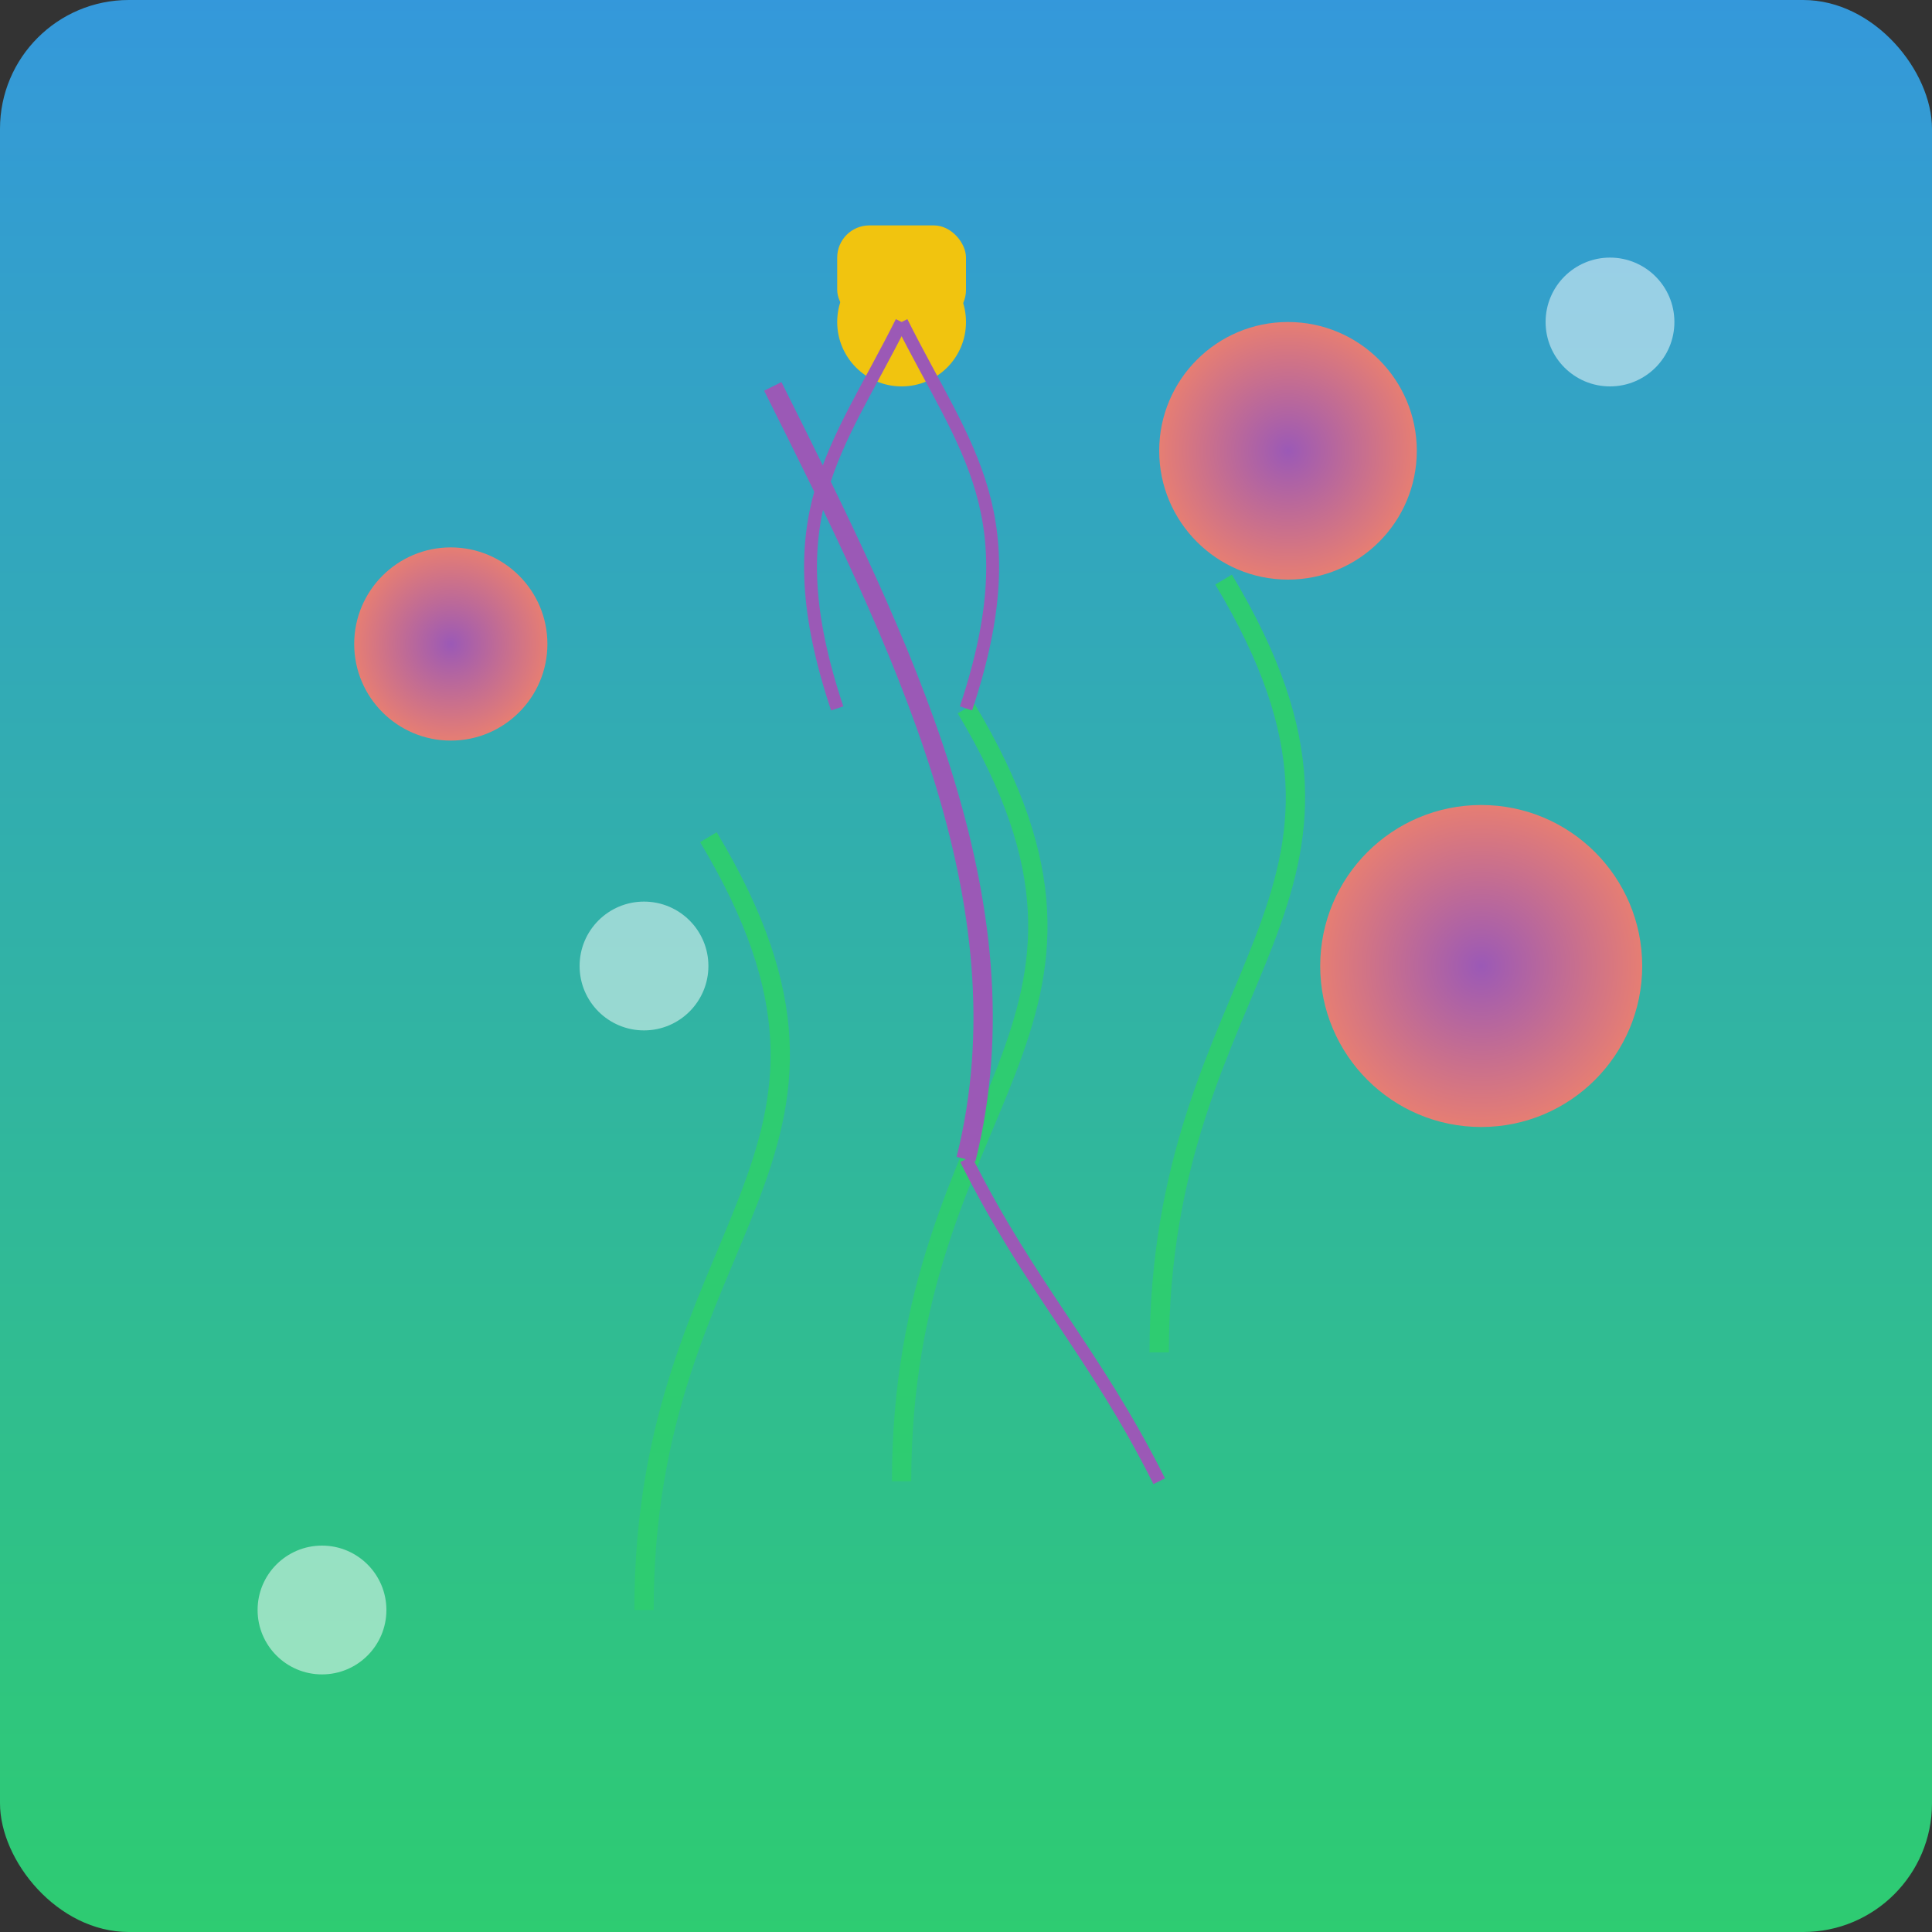<svg xmlns="http://www.w3.org/2000/svg" viewBox="0 0 300 300">
  <rect x="0" y="0" width="300" height="300" fill="#333333" stroke="none"/>
  <!-- Background Gradient -->
  <defs>
    <linearGradient id="oceanGradient" x1="0%" y1="0%" x2="0%" y2="100%">
      <stop offset="0%" stop-color="#3498db" />
      <stop offset="100%" stop-color="#2ecc71" />
    </linearGradient>
    <radialGradient id="planetGradient" cx="50%" cy="50%" r="50%" fx="50%" fy="50%">
      <stop offset="0%" stop-color="#9b59b6" />
      <stop offset="100%" stop-color="#e67e73" />
    </radialGradient>
  </defs>
  <rect width="300" height="300" fill="url(#oceanGradient)" rx="20" />
  
  <!-- Seaweed -->
  <path d="M 100 250 C 100 190 140 180 110 130" stroke="#2ecc71" stroke-width="3" fill="none" />
  <path d="M 140 230 C 140 170 180 160 150 110" stroke="#2ecc71" stroke-width="3" fill="none" />
  <path d="M 180 210 C 180 150 220 140 190 90" stroke="#2ecc71" stroke-width="3" fill="none" />
  
  <!-- Giraffe -->
  <path d="M 150 180 C 160 140 140 100 120 60" stroke="#9b59b6" stroke-width="3" fill="none" />
  <circle cx="140" cy="50" r="10" fill="#f1c40f" />
  <rect x="130" y="35" width="20" height="15" fill="#f1c40f" rx="5" />
  
  <!-- Planets -->
  <circle cx="70" cy="100" r="15" fill="url(#planetGradient)" />
  <circle cx="230" cy="150" r="25" fill="url(#planetGradient)" />
  <circle cx="200" cy="70" r="20" fill="url(#planetGradient)" />
  
  <!-- Juggling -->
  <path d="M 140 50 C 150 70 160 80 150 110" stroke="#9b59b6" stroke-width="2" fill="none" />
  <path d="M 140 50 C 130 70 120 80 130 110" stroke="#9b59b6" stroke-width="2" fill="none" />
  <path d="M 150 180 C 160 200 170 210 180 230" stroke="#9b59b6" stroke-width="2" fill="none" />
  
  <!-- Bubbles -->
  <circle cx="50" cy="250" r="10" fill="#ffffff" opacity="0.5" />
  <circle cx="250" cy="50" r="10" fill="#ffffff" opacity="0.5" />
  <circle cx="100" cy="150" r="10" fill="#ffffff" opacity="0.5" />
</svg>